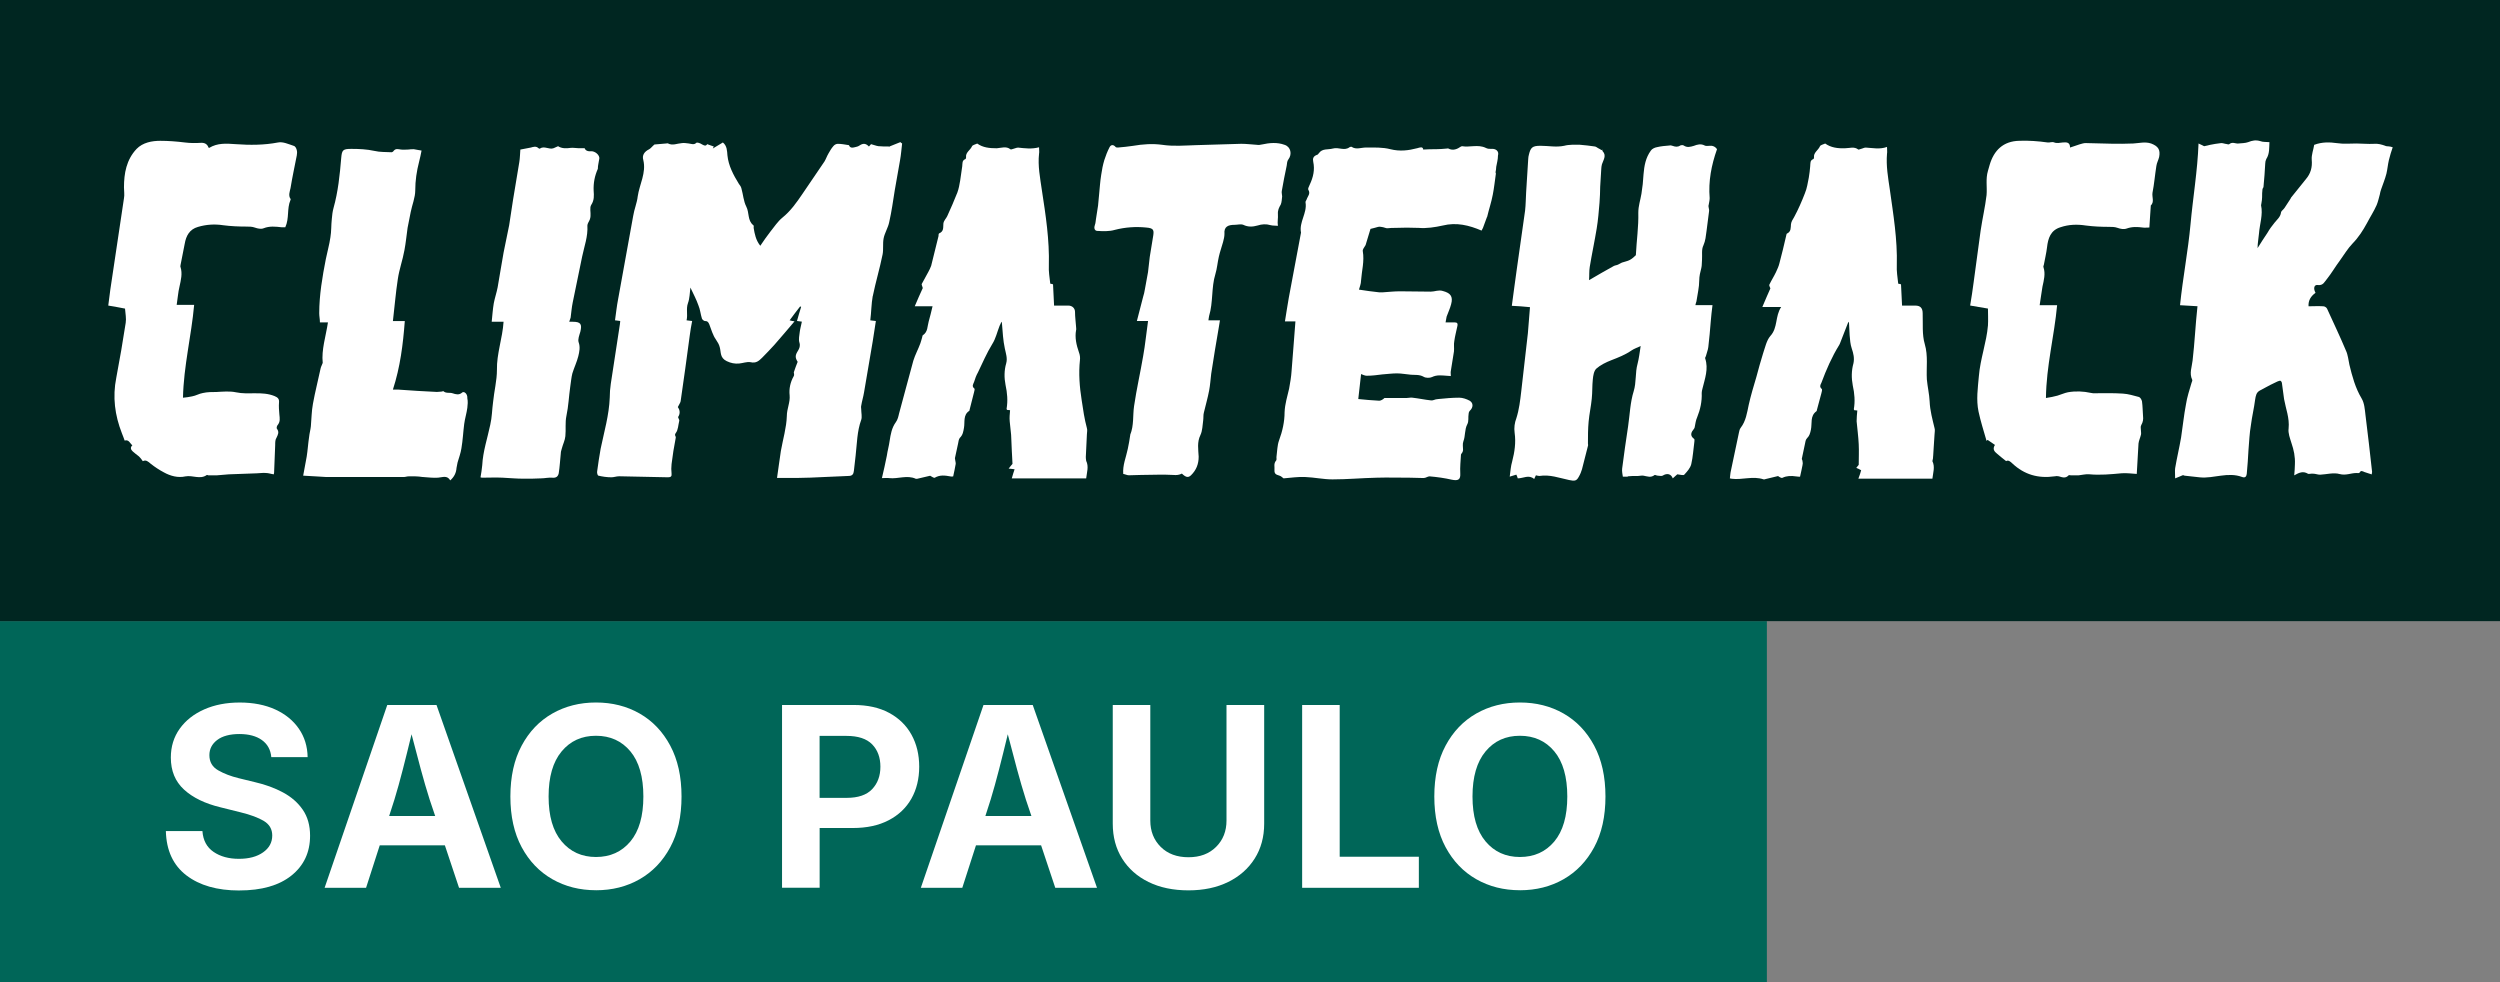 <?xml version="1.0" encoding="UTF-8"?>
<svg id="ClimateHack-wide-chapter-logo-SAO_PAULO" data-name="ClimateHack-wide-chapter-logo-SAO PAULO" xmlns="http://www.w3.org/2000/svg" viewBox="0 0 980 385">
  <rect x="0" y="0" width="980" height="385" fill="#808080" stroke="none"/>
  <defs>
    <style>
      .cls-1 {
        fill: #002621;
      }

      .cls-2 {
        fill: #006658;
      }

      .cls-3 {
        fill: #fff;
      }
    </style>
  </defs>
  <g id="Chapter-city-addon">
    <rect id="BG" class="cls-2" y="243.49" width="692.61" height="141.51"/>
    <g>
      <path class="cls-3" d="M93.78,349.07c-8.65,0-15.56-1.98-20.73-5.94-5.16-3.96-7.84-9.74-8.03-17.34h14.33c.26,3.62,1.71,6.34,4.37,8.15,2.65,1.81,5.96,2.72,9.92,2.72s7.08-.84,9.48-2.53c2.4-1.68,3.6-3.89,3.6-6.61,0-2.47-1.09-4.36-3.26-5.68-2.17-1.31-5.22-2.45-9.14-3.41l-7.91-1.97c-6.08-1.47-10.84-3.79-14.28-6.95-3.44-3.16-5.16-7.33-5.16-12.53,0-4.33,1.17-8.11,3.5-11.35,2.33-3.24,5.53-5.75,9.6-7.55,4.07-1.8,8.71-2.69,13.92-2.69s9.94,.91,13.9,2.72,7.05,4.33,9.27,7.55,3.36,6.93,3.43,11.13h-14.24c-.26-2.89-1.49-5.11-3.69-6.69-2.2-1.57-5.14-2.36-8.81-2.36s-6.67,.78-8.71,2.33c-2.04,1.56-3.06,3.54-3.06,5.94,0,2.66,1.15,4.65,3.45,5.96,2.3,1.31,4.98,2.34,8.03,3.08l6.51,1.59c4.02,.93,7.66,2.27,10.91,4.02,3.25,1.75,5.82,4.01,7.72,6.78,1.9,2.77,2.85,6.17,2.85,10.17,0,6.51-2.44,11.71-7.31,15.61-4.87,3.9-11.69,5.84-20.44,5.84Z"/>
      <path class="cls-3" d="M127.25,348.01l24.56-71.66h19.3l25.19,71.66h-16.36l-5.55-16.64h-25.53l-5.36,16.64h-16.26Zm25.29-28.14h18.05l-2.17-6.45c-1.16-3.66-2.32-7.61-3.47-11.88-1.16-4.26-2.36-8.83-3.62-13.71-1.19,4.94-2.33,9.54-3.43,13.8-1.09,4.26-2.19,8.19-3.28,11.78l-2.07,6.45Z"/>
      <path class="cls-3" d="M233.62,348.97c-6.34,0-12.04-1.44-17.11-4.33s-9.07-7.07-12.02-12.55c-2.94-5.48-4.42-12.1-4.42-19.86s1.47-14.44,4.42-19.94c2.94-5.5,6.95-9.69,12.02-12.58,5.07-2.89,10.77-4.33,17.11-4.33s12.08,1.44,17.13,4.33c5.05,2.89,9.05,7.08,11.99,12.58,2.94,5.5,4.42,12.14,4.42,19.94s-1.47,14.42-4.42,19.89c-2.94,5.47-6.94,9.64-11.99,12.53-5.05,2.89-10.76,4.33-17.13,4.33Zm0-13.03c5.6,0,10.09-2.03,13.49-6.08,3.39-4.06,5.09-9.93,5.09-17.63s-1.7-13.63-5.09-17.7c-3.39-4.07-7.89-6.11-13.49-6.11s-10.05,2.04-13.46,6.13c-3.41,4.09-5.11,9.98-5.11,17.68s1.7,13.53,5.11,17.6c3.41,4.07,7.9,6.11,13.46,6.11Z"/>
      <path class="cls-3" d="M306.56,348.01v-71.66h28.04c5.47,0,10.12,1.03,13.95,3.1,3.83,2.07,6.75,4.92,8.76,8.56,2.01,3.64,3.02,7.82,3.02,12.53s-1.02,8.92-3.06,12.53c-2.04,3.61-5.01,6.43-8.9,8.46-3.89,2.04-8.59,3.05-14.09,3.05h-12.98v23.42h-14.72Zm14.72-35.25h10.62c4.5,0,7.83-1.14,9.99-3.42,2.15-2.28,3.23-5.21,3.23-8.8s-1.08-6.54-3.23-8.75c-2.16-2.21-5.5-3.32-10.04-3.32h-10.57v24.29Z"/>
      <path class="cls-3" d="M360.97,348.01l24.56-71.66h19.3l25.19,71.66h-16.36l-5.55-16.64h-25.53l-5.36,16.64h-16.26Zm25.29-28.14h18.05l-2.17-6.45c-1.16-3.66-2.32-7.61-3.47-11.88-1.16-4.26-2.36-8.83-3.62-13.71-1.19,4.94-2.33,9.54-3.43,13.8-1.09,4.26-2.19,8.19-3.28,11.78l-2.07,6.45Z"/>
      <path class="cls-3" d="M465.88,349.02c-5.98,0-11.2-1.09-15.64-3.27-4.44-2.18-7.89-5.23-10.35-9.16s-3.69-8.5-3.69-13.73v-46.51h14.72v45.31c0,4.17,1.36,7.61,4.08,10.32,2.72,2.71,6.35,4.06,10.88,4.06s8.11-1.35,10.83-4.06c2.72-2.71,4.08-6.15,4.08-10.32v-45.31h14.77v46.51c0,5.23-1.25,9.8-3.74,13.73-2.49,3.93-5.96,6.98-10.4,9.16-4.44,2.18-9.62,3.27-15.54,3.27Z"/>
      <path class="cls-3" d="M510.44,348.01v-71.66h14.72v59.5h31.03v12.17h-45.75Z"/>
      <path class="cls-3" d="M595.8,348.97c-6.34,0-12.04-1.44-17.11-4.33-5.07-2.89-9.07-7.07-12.02-12.55-2.94-5.48-4.42-12.1-4.42-19.86s1.47-14.44,4.42-19.94c2.94-5.5,6.95-9.69,12.02-12.58,5.07-2.89,10.77-4.33,17.11-4.33s12.08,1.44,17.13,4.33c5.05,2.89,9.05,7.08,11.99,12.58s4.42,12.14,4.42,19.94-1.47,14.42-4.42,19.89-6.94,9.64-11.99,12.53c-5.05,2.89-10.76,4.33-17.13,4.33Zm0-13.03c5.6,0,10.09-2.03,13.49-6.08,3.39-4.06,5.09-9.93,5.09-17.63s-1.7-13.63-5.09-17.7c-3.39-4.07-7.89-6.11-13.49-6.11s-10.05,2.04-13.46,6.13c-3.41,4.09-5.12,9.98-5.12,17.68s1.71,13.53,5.12,17.6c3.41,4.07,7.9,6.11,13.46,6.11Z"/>
    </g>
  </g>
  <g id="ClimateHack-logo-wide">
    <path id="Base" class="cls-1" d="M980,0H0V243.49H980V0Z"/>
    <g id="ClimateHack_TEXT" data-name="ClimateHack // TEXT">
      <path id="K" class="cls-3" d="M935.09,57.17c-1.51-.53-2.88-.93-4.52-.79-2.33,.13-4.65-.13-6.84-.13-2.47,0-5.06,.26-7.53-.13-3.01-.4-5.89-.53-9.04,.66-.27,1.85-1.1,3.84-.96,5.82,.27,3.04-.41,5.43-2.33,7.68-1.92,2.38-3.83,4.76-5.75,7.15-.14,.13-.14,.4-.27,.53-.82,1.19-1.51,2.38-2.33,3.57-.41,.66-1.37,1.19-1.37,1.85-.27,1.72-1.51,2.65-2.46,3.84-1.1,1.32-2.05,2.65-2.88,4.1-1.37,1.99-2.6,3.97-3.84,5.95,0-1.99,.41-3.84,.55-5.69,.27-3.71,1.64-7.41,.82-11.12,0-.26,.14-.53,.14-.79,.14-.79,.27-1.59,.27-2.38,0-1.06,0-1.99,.14-3.04,0-.4,.41-.66,.41-1.06,.27-3.04,.55-6.09,.68-9.13,0-.53,.14-1.19,.41-1.72,1.37-2.12,1.1-4.5,1.23-6.62-1.37-.13-2.6,0-3.56-.4-1.78-.53-3.15-.26-4.79,.4-1.1,.4-2.47,.4-3.84,.53-1.1,.13-2.33-.79-3.56,.26-.27,.26-1.09-.13-1.5-.13-.68-.13-1.37-.4-1.92-.26-1.37,.13-2.74,.4-4.11,.66-.68,.13-1.37,.4-2.32,.53-.41-.26-1.1-.53-2.19-1.06-.41,10.85-2.19,21.17-3.15,31.76-.96,10.45-3.01,20.91-4.1,31.63,2.46,.13,4.65,.26,6.84,.4-.41,3.71-.68,7.28-.96,10.85-.27,3.44-.55,7.01-.96,10.45-.27,2.51-1.37,5.03-.14,7.54,.14,.26-.14,.79-.27,1.19-.82,2.78-1.78,5.69-2.19,8.47-.82,4.23-1.23,8.6-1.91,12.97-.68,3.97-1.64,7.94-2.33,12.04-.14,1.06,0,2.25,0,3.97,1.23-.53,2.05-.79,2.87-1.19,.27-.13,.55,0,.82,.13,2.05,.26,3.97,.4,6.03,.66,5.47,.53,10.95-2.25,16.57-.13,1.1,.4,1.64-.13,1.78-1.19,.27-3.18,.55-6.22,.68-9.4,.27-3.31,.41-6.62,.96-9.79,.41-3.31,1.23-6.62,1.64-9.92,.27-1.59,.41-2.91,2.05-3.71,1.37-.66,2.6-1.46,3.97-2.12,.96-.4,1.78-.93,2.73-1.32,.41-.13,.96-.4,1.23-.26s.55,.66,.55,1.06c.27,1.99,.55,4.1,.82,6.09,.68,3.84,2.19,7.41,1.78,11.51-.27,1.85,.55,3.84,1.1,5.69,.96,2.78,1.51,5.43,1.37,8.34,0,1.32-.14,2.65-.27,4.37,2.05-1.19,3.56-1.72,5.34-.66,.41,.26,1.37-.13,2.05,0,.96,0,1.78,.4,2.74,.4,2.6-.13,5.34-.93,7.67-.26,2.46,.66,4.38-.4,6.57-.4,.41,0,1.1,.13,1.23-.13,.55-1.06,1.23-.53,1.92-.26,.96,.26,1.78,.66,2.87,.93,0-.53,.14-.79,.14-.93-.82-7.41-1.64-14.82-2.6-22.36-.27-2.25-.41-4.63-1.51-6.48-2.47-4.1-3.7-8.73-4.79-13.23-.41-1.85-.55-3.84-1.37-5.56-2.32-5.56-4.93-10.98-7.39-16.41-.27-.53-.96-.93-1.51-.93-1.91-.13-3.83,0-5.75,0-.14-2.38,.96-3.97,2.74-5.29-.96-1.72-.55-3.31,.96-3.04,2.05,.26,2.6-1.32,3.42-2.25,1.92-2.38,3.42-5.03,5.21-7.41,1.64-2.25,3.01-4.63,4.93-6.62,2.33-2.38,4.11-5.16,5.62-7.94,1.23-2.38,2.73-4.63,3.83-7.15,.55-1.32,.82-2.65,1.23-4.1,.14-.66,.27-1.46,.55-2.12,.68-1.98,1.51-3.97,2.05-6.09,.41-1.72,.55-3.57,.96-5.29,.41-1.72,.95-3.44,1.5-5.03-1.36-.53-2.19-.26-2.87-.53Z"/>
      <path id="C" class="cls-3" d="M843.22,56.25c-2.32-.79-4.65-.13-6.98,0-5.75,.26-11.5,0-17.25-.13-.82,0-1.78-.13-2.6,.13-1.64,.4-3.15,1.06-4.93,1.59,0-2.12-1.37-2.12-2.88-1.99-1.1,.13-2.33,.4-3.29,0-.95-.4-1.78,.13-2.6,0-3.7-.53-7.39-.79-11.09-.66-6.43,.13-9.99,3.84-11.64,9.4-.27,.79-.41,1.59-.68,2.38-.96,3.18-.27,6.35-.55,9.53-.55,4.63-1.64,9.26-2.32,13.89-.96,6.75-1.78,13.5-2.74,20.25-.41,3.04-.82,5.96-1.37,9.13,2.33,.4,4.52,.79,6.98,1.19,0,2.25,.14,4.37,0,6.62-.55,6.62-3.01,13.1-3.56,19.85-.41,4.63-1.1,9.26-.14,13.89,.82,3.84,2.05,7.67,3.15,11.51,.14-.13,.27-.26,.41-.4,.96,.66,1.92,1.32,2.88,1.98-1.1,1.72-.14,2.65,.82,3.44,1.1,.93,2.19,1.85,3.56,2.91,.82-.53,1.64,.13,2.46,.93,4.66,4.37,10.13,5.95,16.57,5.03,.55-.13,1.1-.13,1.64,0,1.37,.4,2.6,.93,3.84-.4,.14-.13,.55,0,.82,0h3.15c1.37-.13,2.74-.53,4.11-.4,4.24,.4,8.49,0,12.73-.4,1.91-.13,3.83,.13,5.89,.26,.27-3.97,.41-7.94,.68-11.91,.14-1.19,.68-2.25,.96-3.44,.14-.53,0-1.06,0-1.59,0-.79-.27-1.59,.14-2.25,.68-1.19,.82-2.25,.68-3.44-.14-1.85-.14-3.84-.41-5.82-.14-.66-.68-1.59-1.23-1.72-2.05-.53-4.11-1.19-6.3-1.32-3.83-.26-7.8-.13-11.63-.13-.27,0-.55-.13-.82-.13-3.01-.66-6.02-.79-9.04-.26-1.37,.26-2.74,.93-4.11,1.32-1.37,.4-2.87,.66-4.52,.93,.14-12.57,3.28-24.35,4.38-36.39h-6.84c.41-2.51,.68-4.9,1.1-7.28,.55-2.51,1.23-5.03,.41-7.54-.14-.26,0-.66,.14-1.06,.41-2.25,.96-4.5,1.23-6.75,.41-3.57,1.37-6.75,5.34-7.94,3.15-1.06,6.43-1.19,9.86-.66,3.01,.4,6.16,.53,9.17,.53,1.1,0,2.19,0,3.29,.4,1.1,.4,2.46,.66,3.56,.26,2.19-.79,4.25-.66,6.3-.4,.68,.13,1.5,0,2.6,0,.14-2.91,.41-5.56,.55-8.34v-.26c1.51-1.46,.41-3.31,.68-5.03,.68-3.44,.96-7.01,1.51-10.45,.14-1.19,.82-2.38,1.1-3.57,.55-2.91-.41-4.23-3.15-5.29Z"/>
      <path id="A" class="cls-3" d="M757.79,178.92c.14-2.91,.41-5.82,.55-8.6,0-.79,.27-1.72,0-2.51-.82-3.44-1.78-6.88-1.92-10.45-.14-2.91-.82-5.69-1.09-8.6-.27-4.63,.55-9.26-.82-13.89-1.1-3.7-.68-7.94-.82-12.04,0-1.98-.82-3.04-2.88-3.04h-5.2c-.14-2.78-.27-5.56-.41-8.34-.27-.13-.68-.13-1.1-.26-.27-2.51-.68-4.9-.55-7.28,.27-10.06-1.37-19.85-2.74-29.64-.68-4.63-1.51-9.26-1.1-14.03,.14-.66,0-1.46,0-2.65-2.87,1.06-5.61,.4-8.35,.26-.68,0-1.23,.4-1.92,.53-.27,.13-.82,.26-.95,.26-1.64-1.32-3.42-.53-5.21-.53-2.88,.13-5.61-.26-7.8-1.85-.82,.4-1.78,.53-2.05,1.06-.68,1.59-2.6,2.51-2.33,4.37,0,.26-.14,.66-.27,.66-1.37,.53-1.1,1.59-1.23,2.78-.14,1.46-.27,3.04-.55,4.5-.41,1.99-.68,4.1-1.51,6.09-1.23,3.18-2.6,6.35-4.25,9.4-.55,.93-1.1,1.72-1.23,2.78-.14,1.32,.14,2.91-1.64,3.7-.14,.13-.14,.53-.27,.93-.82,3.57-1.64,7.01-2.6,10.59-.27,1.19-.82,2.38-1.37,3.57-.82,1.72-1.78,3.18-2.6,4.9-.14,.26,.14,.79,.41,1.46-.96,1.99-1.91,4.5-3.15,7.28h7.39c-2.47,3.7-1.23,8.07-4.25,11.38-1.5,1.72-2.05,4.5-2.87,6.88-.96,3.04-1.78,6.09-2.6,9.13-1.1,3.71-2.19,7.28-3.01,10.98-.68,3.18-1.1,6.35-3.15,9-.41,.53-.55,1.19-.68,1.85-1.1,5.03-2.05,9.92-3.15,14.95-.27,1.06-.27,2.12-.41,3.04,.41,0,.55,.13,.68,.13,4.25,.53,8.35-1.19,12.6,.26,.14,0,.41,0,.68-.13,1.64-.4,3.28-.79,4.93-1.19,.55,.4,1.37,.93,1.78,.66,1.64-.79,3.42-.79,5.2-.53,.68,.13,1.51,.13,1.64,.13,.41-1.72,.68-3.18,.96-4.5,.14-.53,.14-1.06,0-1.59,0-.4-.27-.66-.27-.93,.41-1.99,.82-3.97,1.23-5.82,.14-.79,.27-1.72,.82-2.25,.96-.93,1.23-1.99,1.51-3.31,.55-2.51-.41-5.43,2.19-7.28,.14-.13,.14-.26,.14-.4,.55-2.25,1.23-4.37,1.78-6.62,.14-.53,.41-1.46,.14-1.72-.96-.79-.55-1.59-.14-2.38,1.92-5.16,4.11-10.19,6.98-14.82,.14-.13,.14-.4,.27-.53,1.1-2.65,2.05-5.43,3.15-8.07,.14-.26,.27-.4,.41-.53,.14,1.85,.14,3.57,.27,5.29,.14,1.72,.27,3.57,.82,5.16,.68,1.99,1.1,3.84,.68,5.82-.82,2.91-.82,5.82-.27,8.73,.68,3.04,.96,6.22,.41,9.26,0,.13,.14,.13,.14,.4,.41,0,.82,.13,1.23,.13-.14,1.46-.27,2.91-.27,4.23,.27,3.04,.68,5.95,.82,9,.14,2.65,0,5.43,0,8.07-.27,.4-.68,.79-.96,1.19,.68,.26,1.23,.53,1.91,.93-.27,.93-.54,1.99-1.09,3.31h29.02c.27-2.38,1.1-4.63,0-6.88,.27-.93,.27-1.46,.27-1.85Z"/>
      <path id="H" class="cls-3" d="M670.02,57.17c-.54,0-1.36,.13-1.78-.13-1.51-.79-2.88-.4-4.25,.13-1.37,.4-2.6,.79-3.97-.13-.27-.26-1.1-.13-1.37,0-.96,.66-1.92,.53-3.01,.13-.41-.13-.82-.26-1.23-.13-1.64,.13-3.28,.26-4.93,.66-.82,.13-1.92,.66-2.33,1.32-2.05,2.78-2.6,5.95-2.88,9.26-.14,2.65-.41,5.16-.82,7.67s-1.23,4.76-1.23,7.41c.14,5.56-.68,10.98-.96,16.67,.14,0,.14-.13,0,0-.68,.66-1.37,1.32-2.33,1.85s-2.05,.66-3.15,1.06c-.55,.26-.96,.53-1.51,.79-.55,.26-1.09,.26-1.64,.53-3.15,1.72-6.3,3.57-9.72,5.56,.14-1.85,0-3.57,.27-5.16,.82-5.03,1.91-10.06,2.73-15.09,.55-3.31,.82-6.75,1.1-10.06,.14-2.12,.27-4.23,.27-6.35,.14-2.25,.27-4.5,.41-6.75,0-.66,.14-1.46,.27-1.99,.55-1.72,1.92-3.44,.27-5.16-.14-.13-.14-.53-.14-.66-.14,.13-.14,.26-.27,.26-.41-.26-.82-.53-1.37-.79-.41-.26-.96-.66-1.37-.66-1.91-.26-3.83-.53-5.75-.66-2.05,0-4.24-.13-6.16,.4-3.15,.66-6.16,0-9.31,0s-3.84,.66-4.52,3.44c-.14,.53-.27,1.19-.27,1.72-.27,4.37-.55,8.73-.82,13.1-.14,2.38-.14,4.76-.41,7.15-1.09,7.68-2.19,15.48-3.28,23.16-.68,4.63-1.23,9.26-1.92,14.16,2.47,.13,4.65,.26,7.12,.53-.27,3.44-.55,6.75-.82,10.19-.82,7.54-1.78,15.22-2.6,22.76-.41,3.57-.82,7.15-1.92,10.59-.68,1.72-.96,3.84-.68,5.69,.55,3.84,0,7.54-.96,11.25-.55,1.85-.68,3.84-.96,5.96,1.1-.4,1.92-.53,2.6-.79,.27,.53,.41,1.06,.55,1.46,2.19,0,4.38-1.59,6.43,.26,.27-.53,.41-.93,.68-1.46,.55,.13,.96,.26,1.37,.26,4.1-.66,7.8,.79,11.64,1.59,2.05,.4,2.87,.53,3.83-1.32,.55-.93,.96-1.99,1.23-2.91,.82-3.04,1.51-6.09,2.33-9.13,.14-.26,0-.66,0-.93,0-2.91,0-5.82,.27-8.6,.27-3.04,.96-6.09,1.23-9,.27-2.51,.14-5.03,.41-7.54,.14-1.46,.41-3.31,1.37-4.23,1.64-1.46,3.84-2.51,5.89-3.31,2.73-1.06,5.47-2.12,7.94-3.84,.96-.66,2.19-1.06,3.56-1.72-.41,2.65-.68,4.9-1.23,7.01-.96,3.44-.41,7.15-1.51,10.72-1.37,4.37-1.51,9.13-2.19,13.76-.82,5.56-1.64,10.98-2.33,16.54-.14,1.06,.14,2.25,.27,3.18h1.92v-.13c.68,0,1.23-.13,1.92-.13h2.05c.68,0,1.5-.26,2.19-.13,1.51,.26,2.88,.93,4.38-.26,.14-.13,.82,.26,1.23,.26,.68,0,1.37,.26,1.91,0,1.64-1.06,3.29-.79,3.97,1.06,.68-.66,1.37-1.19,1.78-1.59,1.1,.13,2.47,.53,2.74,.13,1.09-1.19,2.32-2.51,2.73-4.1,.68-2.91,.82-5.95,1.23-8.87,0-.4,.14-.93-.14-1.06-1.78-1.32-1.1-2.65,0-3.97,.14-.13,.27-.53,.27-.66,.27-1.32,.41-2.65,.96-3.84,1.23-3.04,1.92-6.22,1.78-9.53,0-.53,.14-1.06,.27-1.59,.96-3.97,2.46-7.81,1.1-11.91-.14-.26,.14-.53,.27-.93,.27-1.19,.82-2.38,.95-3.57,.41-3.31,.68-6.75,.96-10.06,.14-1.98,.41-4.1,.68-6.35h-6.71c.14-.66,.27-1.06,.41-1.46,.41-2.78,1.1-5.56,1.1-8.2,0-1.72,.41-3.31,.82-4.9,.27-1.06,.14-2.12,.27-3.18,.14-1.99-.27-4.1,.55-5.69,.82-1.85,.96-3.7,1.23-5.69,.27-2.51,.68-4.9,.95-7.41,.14-.66,0-1.19-.14-1.85,0-.26-.14-.53,0-.79,.14-.93,.41-1.85,.41-2.78-.55-6.62,.68-12.97,2.88-19.19-.82-1.19-1.92-1.46-3.15-1.32Z"/>
      <path id="E" class="cls-3" d="M584.75,58.37c-.82,0-1.64,0-2.33-.4-3.01-1.46-6.3-.13-9.31-.66-.14,0-.27,.13-.41,.13-1.51,1.06-3.15,1.72-4.93,.79-.14-.13-.27,0-.55,0-1.51,.13-3.01,.26-4.38,.26-1.51,0-3.15,0-4.93,.13-.14-1.32-1.37-.79-2.33-.53-3.56,.93-6.84,1.32-10.54,.4-3.01-.79-6.3-.66-9.58-.66-1.92,0-3.84,.93-5.61-.26-.14-.13-.55,0-.82,.13-2.05,1.59-4.25-.13-6.57,.53-1.92,.53-4.11-.13-5.48,1.85-.14,.26-.55,.66-.82,.66-1.37,.53-1.64,1.46-1.37,2.65,.68,3.18,0,6.09-1.37,9-.27,.66-.82,1.59-.55,1.99,.96,1.59-.27,2.51-.68,3.84-.14,.4-.55,.79-.41,1.19,.68,4.1-2.6,7.67-1.78,11.78-1.64,8.47-3.15,17.07-4.79,25.54-.55,3.04-.96,5.96-1.51,9.26h4.11c-.55,6.62-.96,13.1-1.51,19.45-.14,2.25-.55,4.63-.96,6.88-.68,3.04-1.64,5.95-1.78,9.26,0,3.71-.82,7.41-2.19,11.12-.68,1.85-.68,4.1-.96,6.09-.14,.53,.14,1.32-.14,1.72-1.1,1.19-.55,2.51-.68,3.84-.14,2.12,1.78,1.72,2.74,2.51,.27,.26,.68,.53,.82,.66,3.01-.26,5.75-.66,8.49-.53,3.56,.13,7.12,.93,10.68,.93,5.75,0,11.5-.53,17.25-.66,4.38-.13,8.76,0,13.28,0,1.78,0,3.42,.13,5.21,.13,.82,0,1.64-.66,2.32-.66,3.01,.26,5.89,.66,8.76,1.32,2.6,.53,3.42-.13,3.29-2.51-.14-2.38,.14-4.9,.27-7.28,0-.26,.41-.66,.55-.93,.14-.26,.27-.66,.27-.93,0-1.19-.27-2.38,.14-3.44,.82-2.12,.41-4.5,1.51-6.62,.68-1.19,.27-2.78,.55-4.23,0-.4,.27-.93,.55-1.19,1.23-1.19,1.36-2.91-.14-3.84-1.23-.66-2.74-1.19-4.11-1.19-2.74,0-5.47,.26-8.21,.53-.27,0-.68,.13-.96,.13-.68,.13-1.23,.53-1.92,.4-2.46-.26-4.79-.79-7.26-1.06-.68-.13-1.51,.13-2.33,.13h-8.63c-.55,.53-1.37,1.06-2.05,1.06-2.73-.13-5.61-.4-8.21-.66,.41-3.18,.68-6.48,1.1-9.79,.68,.26,1.51,.66,2.19,.66,2.05,0,4.11-.26,6.16-.53,1.92-.13,3.84-.4,5.75-.4,1.78,0,3.69,.4,5.47,.53,1.64,.13,3.29-.13,4.93,.79,.82,.53,2.46,.53,3.28,.13,1.92-.93,3.7-.66,5.62-.53,.55,0,1.23,.13,1.78,.13,0-.79-.14-1.46,0-1.99,.41-2.51,.82-5.03,1.23-7.67,.14-1.32-.14-2.78,.14-4.1,.27-1.99,.82-3.97,1.23-5.96,.14-.79,0-1.32-1.1-1.32h-3.56c.14-.93,.27-1.59,.41-2.25,.55-1.59,1.36-3.18,1.78-4.9,.82-3.04-.27-4.37-3.28-5.16-1.64-.53-3.15,.26-4.66,.26-4.1,0-8.08-.13-12.18-.13-2.19,0-4.52,.26-6.71,.4h-1.37c-2.6-.26-5.34-.66-7.94-1.06,.27-1.06,.82-2.25,.82-3.57,.27-3.84,1.37-7.54,.68-11.51-.14-.66,.55-1.46,1.1-2.38,.55-1.85,1.23-3.97,1.92-6.35,.82-.13,1.92-.53,3.01-.79,.54-.13,1.23,0,1.91,.13s1.37,.53,1.92,.4c.96-.13,1.92-.13,2.74-.13,3.15-.13,6.16-.13,9.31,0,3.15,.26,6.43-.26,9.45-.93,5.34-1.32,10.27-.13,15.2,1.99,.14-.4,.41-.66,.55-1.06,.55-1.32,.96-2.78,1.51-4.1,0-.13,.14-.13,.14-.26,.68-2.91,1.64-5.69,2.19-8.6,.55-2.78,.82-5.56,1.23-8.34,0-.13-.14-.26-.14-.53,.14-.66,.27-1.46,.27-2.12,.27-1.46,.68-2.91,.68-4.37,.55-1.85-.96-2.78-2.46-2.65Z"/>
      <path id="T" class="cls-3" d="M500.95,84.03c-.14-1.59,.41-2.65,1.1-3.84,.41-.93,.41-2.12,.55-3.18,0-.66-.27-1.46-.14-2.12,.55-3.31,1.23-6.62,1.92-9.92,.14-.93,.14-1.85,.68-2.51,1.51-1.99,.96-4.9-1.51-5.69-2.88-1.06-5.89-.79-8.9-.13-.68,.13-1.23,.26-1.92,.13-2.05-.13-4.11-.4-6.16-.4-5.89,.13-11.77,.4-17.8,.53-4.38,.13-8.76,.53-13.14-.13-3.83-.53-7.67-.26-11.5,.4-1.92,.26-3.97,.53-5.89,.66-.27,0-.82,0-.96-.26-.82-.93-1.78-.93-2.33,.13-.82,1.59-1.51,3.31-2.05,5.03-.55,1.85-.96,3.84-1.23,5.82-.41,2.51-.55,5.03-.82,7.67-.14,1.46-.27,2.91-.41,4.37-.27,1.85-.55,3.57-.82,5.29-.14,.79-.14,1.59-.41,2.25-.41,1.06-.27,2.25,.82,2.38,2.33,.13,4.79,.26,6.98-.4,4.11-1.06,8.21-1.32,12.19-.93,3.15,.26,3.29,.93,2.74,3.97-.41,2.51-.82,5.03-1.23,7.54-.27,1.99-.41,3.97-.68,5.95-.41,2.25-.82,4.5-1.23,6.75-.14,1.06-.41,1.99-.68,2.91-.82,3.18-1.64,6.22-2.46,9.53h4.38c-.68,4.63-1.1,9.26-1.92,13.76-1.1,6.48-2.6,12.97-3.56,19.59-.55,3.7,0,7.54-1.51,11.25v.13c-.27,1.85-.55,3.57-.96,5.43-.68,3.31-2.05,6.35-1.78,9.79,.82,.13,1.51,.53,2.19,.53,1.64,0,3.15-.13,4.79-.13,4.24,0,8.49-.26,12.6,0,1.37,.13,2.33,0,3.42-.53,1.51,1.46,2.46,1.72,3.56,.66,2.05-1.99,3.01-4.37,3.01-7.28-.14-2.91-.68-5.69,.68-8.47,.82-1.72,.82-3.84,1.1-5.82,.14-1.06,0-2.12,.27-3.04,.68-2.91,1.51-5.69,2.05-8.6,.41-2.12,.55-4.37,.82-6.62,.96-6.09,1.92-12.31,3.01-18.39,.14-.79,.27-1.59,.41-2.51h-4.52c.14-.79,.14-1.19,.27-1.72,1.64-5.43,.82-11.12,2.46-16.41,.68-2.25,.82-4.5,1.37-6.88,.41-1.85,1.1-3.71,1.64-5.69,.27-1.06,.55-2.12,.55-3.18-.27-2.91,1.51-3.57,3.97-3.57,1.09,0,2.46-.4,3.42,0,1.92,.93,3.7,.79,5.61,.26,1.64-.53,3.29-.66,5.07-.13,.96,.26,1.92,.13,2.88,.26-.27-1.59,.14-3.04,0-4.5Z"/>
      <path id="A-2" data-name="A" class="cls-3" d="M425.65,178.92c.14-2.91,.27-5.82,.41-8.6,0-.79,.27-1.72,0-2.51-.96-3.57-1.51-7.28-2.05-10.98-.82-5.16-1.23-10.45-.68-15.61,.14-1.06,0-2.12-.41-3.18-.96-2.78-1.64-5.69-1.1-8.6,.14-.4,0-.79,0-1.32-.14-1.99-.41-3.97-.41-5.82,0-1.46-1.1-2.51-2.6-2.51h-5.61c-.14-2.78-.27-5.56-.41-8.34-.27-.13-.68-.13-1.09-.26-.27-2.51-.68-4.76-.55-7.15,.27-9.92-1.23-19.72-2.74-29.51-.68-4.76-1.64-9.53-1.1-14.29,.14-.66,0-1.46,0-2.51-2.87,.79-5.61,.4-8.21,.13-.68,0-1.37,.4-2.05,.53-.27,.13-.82,.26-.96,.13-1.64-1.32-3.56-.53-5.34-.4-2.88,0-5.48-.26-7.67-1.85-.82,.4-1.78,.53-2.05,1.06-.68,1.59-2.6,2.38-2.33,4.37,0,.26-.14,.66-.27,.66-1.37,.53-1.1,1.72-1.23,2.78-.27,1.85-.55,3.84-.82,5.69-.27,1.59-.55,3.18-1.09,4.63-1.23,3.18-2.6,6.22-3.97,9.26-.41,.93-1.37,1.72-1.51,2.91-.14,1.46,.27,3.04-1.64,3.84-.27,.13-.27,.66-.27,1.06-.96,3.84-1.92,7.81-2.88,11.65-.27,.79-.68,1.59-1.1,2.38-.82,1.59-1.78,3.18-2.6,4.76-.14,.26,.27,.93,.41,1.59-.96,2.12-2.05,4.5-3.15,7.15h6.98c-.55,2.25-.96,4.1-1.51,5.95s-.27,4.1-2.33,5.43c-.14,.13-.14,.53-.27,.93-.27,.79-.41,1.59-.68,2.25-.82,2.25-2.05,4.5-2.74,6.75-1.92,6.88-3.7,13.89-5.61,20.78-.27,1.19-.55,2.38-1.23,3.31-1.64,2.25-2.05,4.76-2.46,7.41-.27,1.99-.82,3.84-1.1,5.82-.55,2.91-1.23,5.69-1.92,8.73,1.1,0,2.05-.13,2.88,0,3.42,.4,6.98-1.32,10.41,.26h.55c1.78-.4,3.42-.79,5.07-1.19,.55,.26,1.37,.93,1.78,.79,2.05-1.19,3.97-.93,6.16-.53,.41,.13,.96,0,1.09,0,.41-1.72,.68-3.31,.96-4.76,.14-.53-.14-1.06-.14-1.46,0-.26-.14-.66-.14-.93,.41-1.85,.82-3.84,1.23-5.69,.14-.79,.27-1.72,.68-2.25,1.23-1.19,1.37-2.51,1.64-3.97,.41-2.25-.41-5.03,2.05-6.62,.14-.13,.14-.26,.14-.4,.55-2.38,1.23-4.63,1.78-7.01,.14-.4,.27-1.19,.14-1.32-1.23-.93-.41-1.85-.14-2.65,.41-1.32,.82-2.51,1.51-3.71,1.78-3.7,3.42-7.54,5.61-11.12,1.37-2.12,1.92-4.76,2.87-7.15,.27-.53,.55-1.06,.68-1.59,.27,.4,.27,.66,.27,.93,.27,3.18,.41,6.35,1.1,9.53,.41,1.99,1.1,3.84,.55,5.82-.82,2.78-.82,5.69-.27,8.47,.68,3.18,.96,6.22,.41,9.4,0,.13,.14,.13,.14,.4,.41,0,.82,.13,1.23,.13-.14,1.59-.27,2.91-.14,4.37,.14,1.72,.41,3.57,.55,5.29,.14,2.12,.14,4.1,.27,6.22,.14,1.72,.14,3.44,.27,5.16-.41,.53-.96,1.06-1.51,1.85,1.1,.13,1.64,.13,2.33,.26-.41,1.19-.68,2.12-1.1,3.57h29.16c.27-2.38,1.1-4.63,0-6.88-.14-.79-.14-1.32-.14-1.72Z"/>
      <path id="M" class="cls-3" d="M342.14,116.06c1.1-5.43,2.74-10.85,3.83-16.28,.41-1.99,0-4.23,.41-6.35,.41-2.12,1.78-4.23,2.19-6.35,.96-4.23,1.51-8.34,2.19-12.57,.68-3.84,1.37-7.81,2.05-11.65,.41-2.25,.55-4.37,.82-6.62-.27-.13-.41-.26-.68-.53-1.37,.53-2.6,1.06-3.97,1.59-.14,.13-.41,.26-.55,.13-1.37,0-2.74,0-4.11-.13-.96-.13-1.78-.53-2.88-.79-.14,.13-.41,.53-.82,.93-1.23-1.32-2.33-1.32-3.7-.4-.55,.4-1.23,.53-1.78,.66-1.23,.4-2.05,.13-2.33-.79-1.64-.26-3.01-.53-4.38-.53-.68,0-1.37,.4-1.78,.93-.82,.93-1.37,1.98-1.92,2.91-.55,.93-.96,2.12-1.51,3.04-2.88,4.23-5.75,8.47-8.63,12.7-2.33,3.44-4.65,6.75-7.94,9.4-1.78,1.46-3.15,3.57-4.65,5.43-1.37,1.72-2.6,3.57-3.97,5.56-1.78-2.25-2.19-4.63-2.6-7.01,0-.4,.14-.93-.14-1.06-2.33-1.85-1.51-4.9-2.74-7.28-1.1-2.12-1.23-4.76-1.92-7.15-.14-.66-.55-1.19-.96-1.72-2.19-3.57-4.11-7.15-4.52-11.25-.14-1.72-.14-3.7-1.78-5.03-1.37,.79-2.6,1.59-3.97,2.38,.14-.26,.27-.53,.41-.79-.82-.26-1.78-.66-2.6-.93-.55,.93-1.23,.53-2.19,0-.55-.4-1.78-.79-2.05-.53-.96,.93-1.92,.4-3.01,.26-.96-.13-1.92-.26-2.74-.13-1.78,.13-3.56,1.06-5.34,.13-.14-.13-.41,0-.68,0-1.64,.13-3.42,.26-4.65,.4-.82,.66-1.37,1.46-2.05,1.85-1.92,.93-2.88,2.38-2.33,4.23,1.23,5.03-1.51,9.53-2.19,14.29-.27,2.51-1.37,5.03-1.78,7.67-1.92,10.85-3.97,21.7-5.89,32.55-.55,2.78-.82,5.56-1.23,8.34,.82,.13,1.37,.13,2.05,.26,0,.53-.14,.93-.14,1.32-1.23,7.81-2.33,15.48-3.56,23.29-.27,1.85-.41,3.57-.41,5.43-.27,6.88-2.19,13.37-3.56,19.98-.55,2.91-.96,5.95-1.37,8.87-.14,.53,.14,1.59,.41,1.72,1.64,.4,3.42,.66,5.2,.66,.96,0,1.92-.4,3.01-.4,6.43,.13,12.73,.26,19.17,.4,1.1,0,1.51-.4,1.37-1.46-.14-1.19-.14-2.51,0-3.71,.41-3.44,.96-6.88,1.64-10.32,.14-.66-.68-.93,0-1.85,.96-1.19,.96-3.18,1.37-4.76,.14-.53-.55-1.19-.41-1.59,.96-1.46,.55-2.91-.14-3.84,.41-.93,.96-1.59,1.09-2.25,1.23-8.6,2.46-17.2,3.56-25.67,.27-1.99,.55-3.84,.96-5.82-.82-.13-1.51-.13-2.19-.26,.55-2.25-.27-4.5,.55-6.75,.68-1.85,.68-3.97,.96-6.09,1.1,2.38,2.33,4.63,3.15,7.01,.68,1.59,.82,3.44,1.37,5.16,.14,.4,.82,.93,1.1,.93,1.1,0,1.37,.4,1.78,1.32,.82,2.12,1.37,4.23,2.6,5.96,.68,1.06,1.23,1.85,1.51,3.04,.55,1.99,0,4.1,2.74,5.43,1.64,.79,3.15,1.06,4.79,.93,1.51-.13,3.15-.79,4.52-.53,2.19,.53,3.29-.53,4.52-1.72,1.64-1.72,3.29-3.31,4.79-5.03,2.6-3.04,5.2-5.95,7.94-9.26-.96-.13-1.37-.26-1.92-.4,1.37-1.85,2.74-3.7,4.11-5.43,.14,0,.27,.13,.41,.13-.55,1.85-1.1,3.57-1.64,5.56,.68,.13,1.37,.13,1.92,.26-.27,1.46-.68,2.78-.82,3.97-.14,1.46-.55,2.91-.14,4.23,.41,1.32,0,2.25-.55,3.18-1.1,1.72-1.23,2.65-.14,4.37-.55,1.32-.96,2.51-1.51,4.1,0,.26,.27,1.06,0,1.46-1.37,2.38-1.92,5.03-1.64,7.54,.27,2.78-1.1,5.29-1.1,8.2-.14,4.5-1.51,9-2.33,13.63-.55,3.44-.96,7.01-1.51,10.59h7.67c1.78,0,3.7-.13,5.48-.13,3.97-.13,7.94-.4,12.05-.53,.96,0,1.92-.13,2.88-.13,1.37,0,1.92-.66,2.05-1.99,.27-1.99,.41-3.97,.68-5.96,.55-4.76,.55-9.53,2.19-14.03,.41-1.19,0-2.78,0-4.23,0-.4-.14-.79,0-1.32,.27-1.72,.82-3.44,1.1-5.16,1.1-6.75,2.33-13.37,3.42-20.11,.41-2.65,.82-5.29,1.23-7.94-.82-.13-1.51-.13-2.19-.26,.41-3.18,.41-6.48,.96-9.53Z"/>
      <path id="I" class="cls-3" d="M234.93,62.33c.27-1.59-1.78-3.18-3.29-3.04-1.37,.13-2.19-.4-2.46-1.19h-2.33c-1.1,0-2.19-.26-3.15-.13-1.78,.26-3.56,.26-4.93-.66-.68,.26-1.23,.53-1.78,.79-1.78,.66-3.56-1.06-5.34,.13-.14,.13-.41,0-.55-.13-.96-.93-2.05-.53-3.01-.26-1.23,.26-2.6,.53-4.11,.79-.14,1.59-.14,3.31-.41,4.9-.82,4.9-1.64,9.92-2.46,14.82-.55,3.31-.96,6.62-1.51,9.92-.68,3.57-1.51,7.15-2.19,10.72-.82,4.5-1.51,9-2.33,13.63-.41,2.12-1.1,4.1-1.51,6.22-.41,2.38-.55,4.76-.82,7.28h4.65c-.41,6.48-2.74,12.57-2.6,18.92,0,4.1-1.1,8.34-1.51,12.57-.41,2.91-.41,5.95-1.1,8.87-1.1,5.29-2.88,10.45-3.15,15.88-.14,1.59-.41,3.18-.68,4.76,.41,.13,.55,.13,.82,.13,2.6,0,5.2-.13,7.8,0,2.74,.13,5.48,.4,8.35,.4,2.19,0,4.52,0,6.71-.13,1.51,0,3.01-.4,4.52-.26s2.19-.53,2.46-1.72c.41-2.65,.55-5.29,.82-7.94,0-.66,.27-1.19,.41-1.85,.41-1.59,1.23-3.18,1.37-4.76,.27-2.65-.14-5.29,.41-7.94,.82-3.84,.96-7.67,1.51-11.51,.27-1.72,.41-3.57,.82-5.16,.68-2.25,1.78-4.5,2.33-6.75,.41-1.72,.82-3.57,.14-5.43-.41-1.19,.27-2.78,.68-4.23,.68-2.91,.14-3.84-3.01-3.84h-1.37c.14-.53,.41-1.06,.55-1.59,.27-1.99,.41-3.97,.82-5.96,1.23-5.95,2.46-11.91,3.7-18,.82-3.97,2.33-7.94,2.05-12.17,0-.79,.68-1.59,.96-2.38,.14-.4,.27-.93,.27-1.32,.14-1.46-.41-3.31,.27-4.37,1.23-1.85,1.1-3.71,.96-5.56-.14-3.04,.41-5.82,1.64-8.6,0-1.46,.41-2.65,.55-3.84Z"/>
      <path id="L" class="cls-3" d="M181.13,153.91c-1.23,1.06-2.46,.66-3.7,.26-1.09-.4-2.6,.13-3.56-.79-.14-.13-.55,.13-.82,.13-.55,0-1.23,.13-1.78,.13-5.07-.26-10.27-.53-15.33-.93h-1.92c2.88-8.87,3.97-17.73,4.66-26.86h-4.66c.68-5.69,1.1-11.12,1.92-16.41,.55-3.84,1.92-7.54,2.6-11.38,.55-2.91,.82-5.82,1.23-8.73,.41-2.12,.82-4.1,1.23-6.22,.55-2.78,1.78-5.69,1.78-8.47,0-3.84,.55-7.54,1.51-11.25,.41-1.46,.68-3.04,.96-4.37-1.1-.13-2.05-.4-3.01-.53-.68,0-1.51,0-2.19,.13-.96,0-1.92,.13-2.87,0-1.1-.13-2.05-.53-2.88,.53-.14,.26-.55,.53-.82,.53-2.19-.13-4.52,0-6.71-.53-3.01-.66-6.02-.79-9.04-.79-3.29,0-3.7,.4-3.97,3.57-.55,6.62-1.23,13.23-3.01,19.58-.41,1.46-.55,2.91-.68,4.37-.27,2.38-.14,4.76-.55,7.15-.41,2.91-1.23,5.69-1.78,8.47-1.37,7.01-2.6,14.16-2.6,21.31,0,1.19,.27,2.25,.27,3.57h3.15c-.82,5.43-2.6,10.72-2.05,15.88-.27,.79-.68,1.46-.82,2.12-.96,4.63-2.19,9.26-3.01,13.89-.55,2.91-.55,5.95-.82,8.87-.14,1.32-.55,2.78-.68,4.1-.41,2.65-.55,5.29-.96,7.81-.41,2.51-.96,4.9-1.37,7.41,3.29,.13,6.16,.4,9.04,.53h30.39c.68,0,1.23-.26,1.92-.26h2.6c.96,0,1.92,.13,2.88,.26h.14c1.92,.13,3.97,.4,5.89,.26,1.78-.13,3.56-1.06,4.79,1.06,1.64-1.46,2.33-3.04,2.46-4.9,.14-.66,.27-1.46,.41-2.12,.55-1.85,1.23-3.71,1.51-5.56,.55-3.18,.68-6.35,1.09-9.53,.27-2.12,.96-4.23,1.23-6.35,.14-1.19,.27-2.51,0-3.71,.14-1.85-1.37-2.91-2.05-2.25Z"/>
      <path id="C-2" data-name="C" class="cls-3" d="M115.14,57.17c-2.05-.66-4.24-1.72-6.16-1.32-5.48,1.06-11.09,1.06-16.57,.66-3.7-.26-7.12-.53-10.41,1.46,0,0-.14,0-.27-.13q-.68-1.99-3.01-1.85c-2.05,.13-4.11,.13-6.16-.13-3.29-.4-6.43-.66-9.72-.66s-6.85,.66-9.31,3.18c-3.97,4.23-4.93,9.53-4.93,15.09,0,1.46,.27,2.91,0,4.23-1.78,11.91-3.56,23.82-5.34,35.73-.27,2.12-.55,4.23-.82,6.35,2.46,.4,4.52,.79,6.57,1.19,.14,1.99,.55,3.84,.27,5.56-1.1,7.15-2.33,14.42-3.7,21.57-1.51,7.54-.55,14.69,2.19,21.7,.41,.93,.68,1.85,1.1,2.91,1.64-.53,2.05,1.06,3.01,1.85-.96,.93-.55,1.72,.14,2.38,.68,.66,1.64,1.32,2.46,1.99,.55,.53,.96,1.06,1.51,1.85,1.23-.66,2.05,.13,3.15,1.06,1.51,1.19,3.29,2.38,5.07,3.31,2.6,1.46,5.61,2.25,8.49,1.59,2.88-.53,5.75,1.32,8.35-.53,.14-.13,.41,.13,.68,.13h3.15c1.64-.13,3.15-.26,4.79-.4,3.7-.13,7.39-.26,10.95-.4,1.23,0,2.46-.26,3.56-.13,1.1,0,2.05,.4,3.15,.53,.14-.53,.14-.93,.14-1.19,.14-3.44,.27-6.88,.41-10.32,0-1.06,0-2.12,.55-2.91,.55-1.19,1.1-2.12,.14-3.44-.27-.26,0-1.19,.27-1.46,1.09-1.32,.82-2.65,.68-4.1-.14-1.59-.27-3.18-.14-4.76,.14-1.46-.55-1.99-1.78-2.51-4.93-1.99-10.13-.4-15.06-1.46-2.46-.53-5.2-.26-7.67-.13-1.78,0-3.56,0-5.34,.4-1.51,.26-2.74,1.06-4.24,1.32-1.1,.26-2.33,.4-3.56,.53,.27-12.44,3.29-24.22,4.38-36.39h-6.85c.41-2.51,.55-4.9,1.1-7.15,.55-2.51,1.23-5.16,.41-7.67-.14-.26,0-.53,0-.79,.55-2.78,1.09-5.56,1.64-8.34,.55-3.18,1.92-5.69,5.2-6.62,3.15-.93,6.43-1.19,9.86-.66,3.01,.4,6.16,.53,9.17,.53,1.1,0,2.19,0,3.29,.4,1.1,.4,2.46,.66,3.42,.26,2.33-.93,4.65-.66,6.98-.4h1.51c1.64-3.57,.55-7.28,2.05-10.72,0-.13,.14-.4,0-.4-.96-1.32-.27-2.91,0-4.23,.68-4.23,1.64-8.6,2.46-12.84,.14-.66,.14-1.46,0-1.99-.14-.66-.55-1.59-1.23-1.72Z"/>
    </g>
  </g>
</svg>